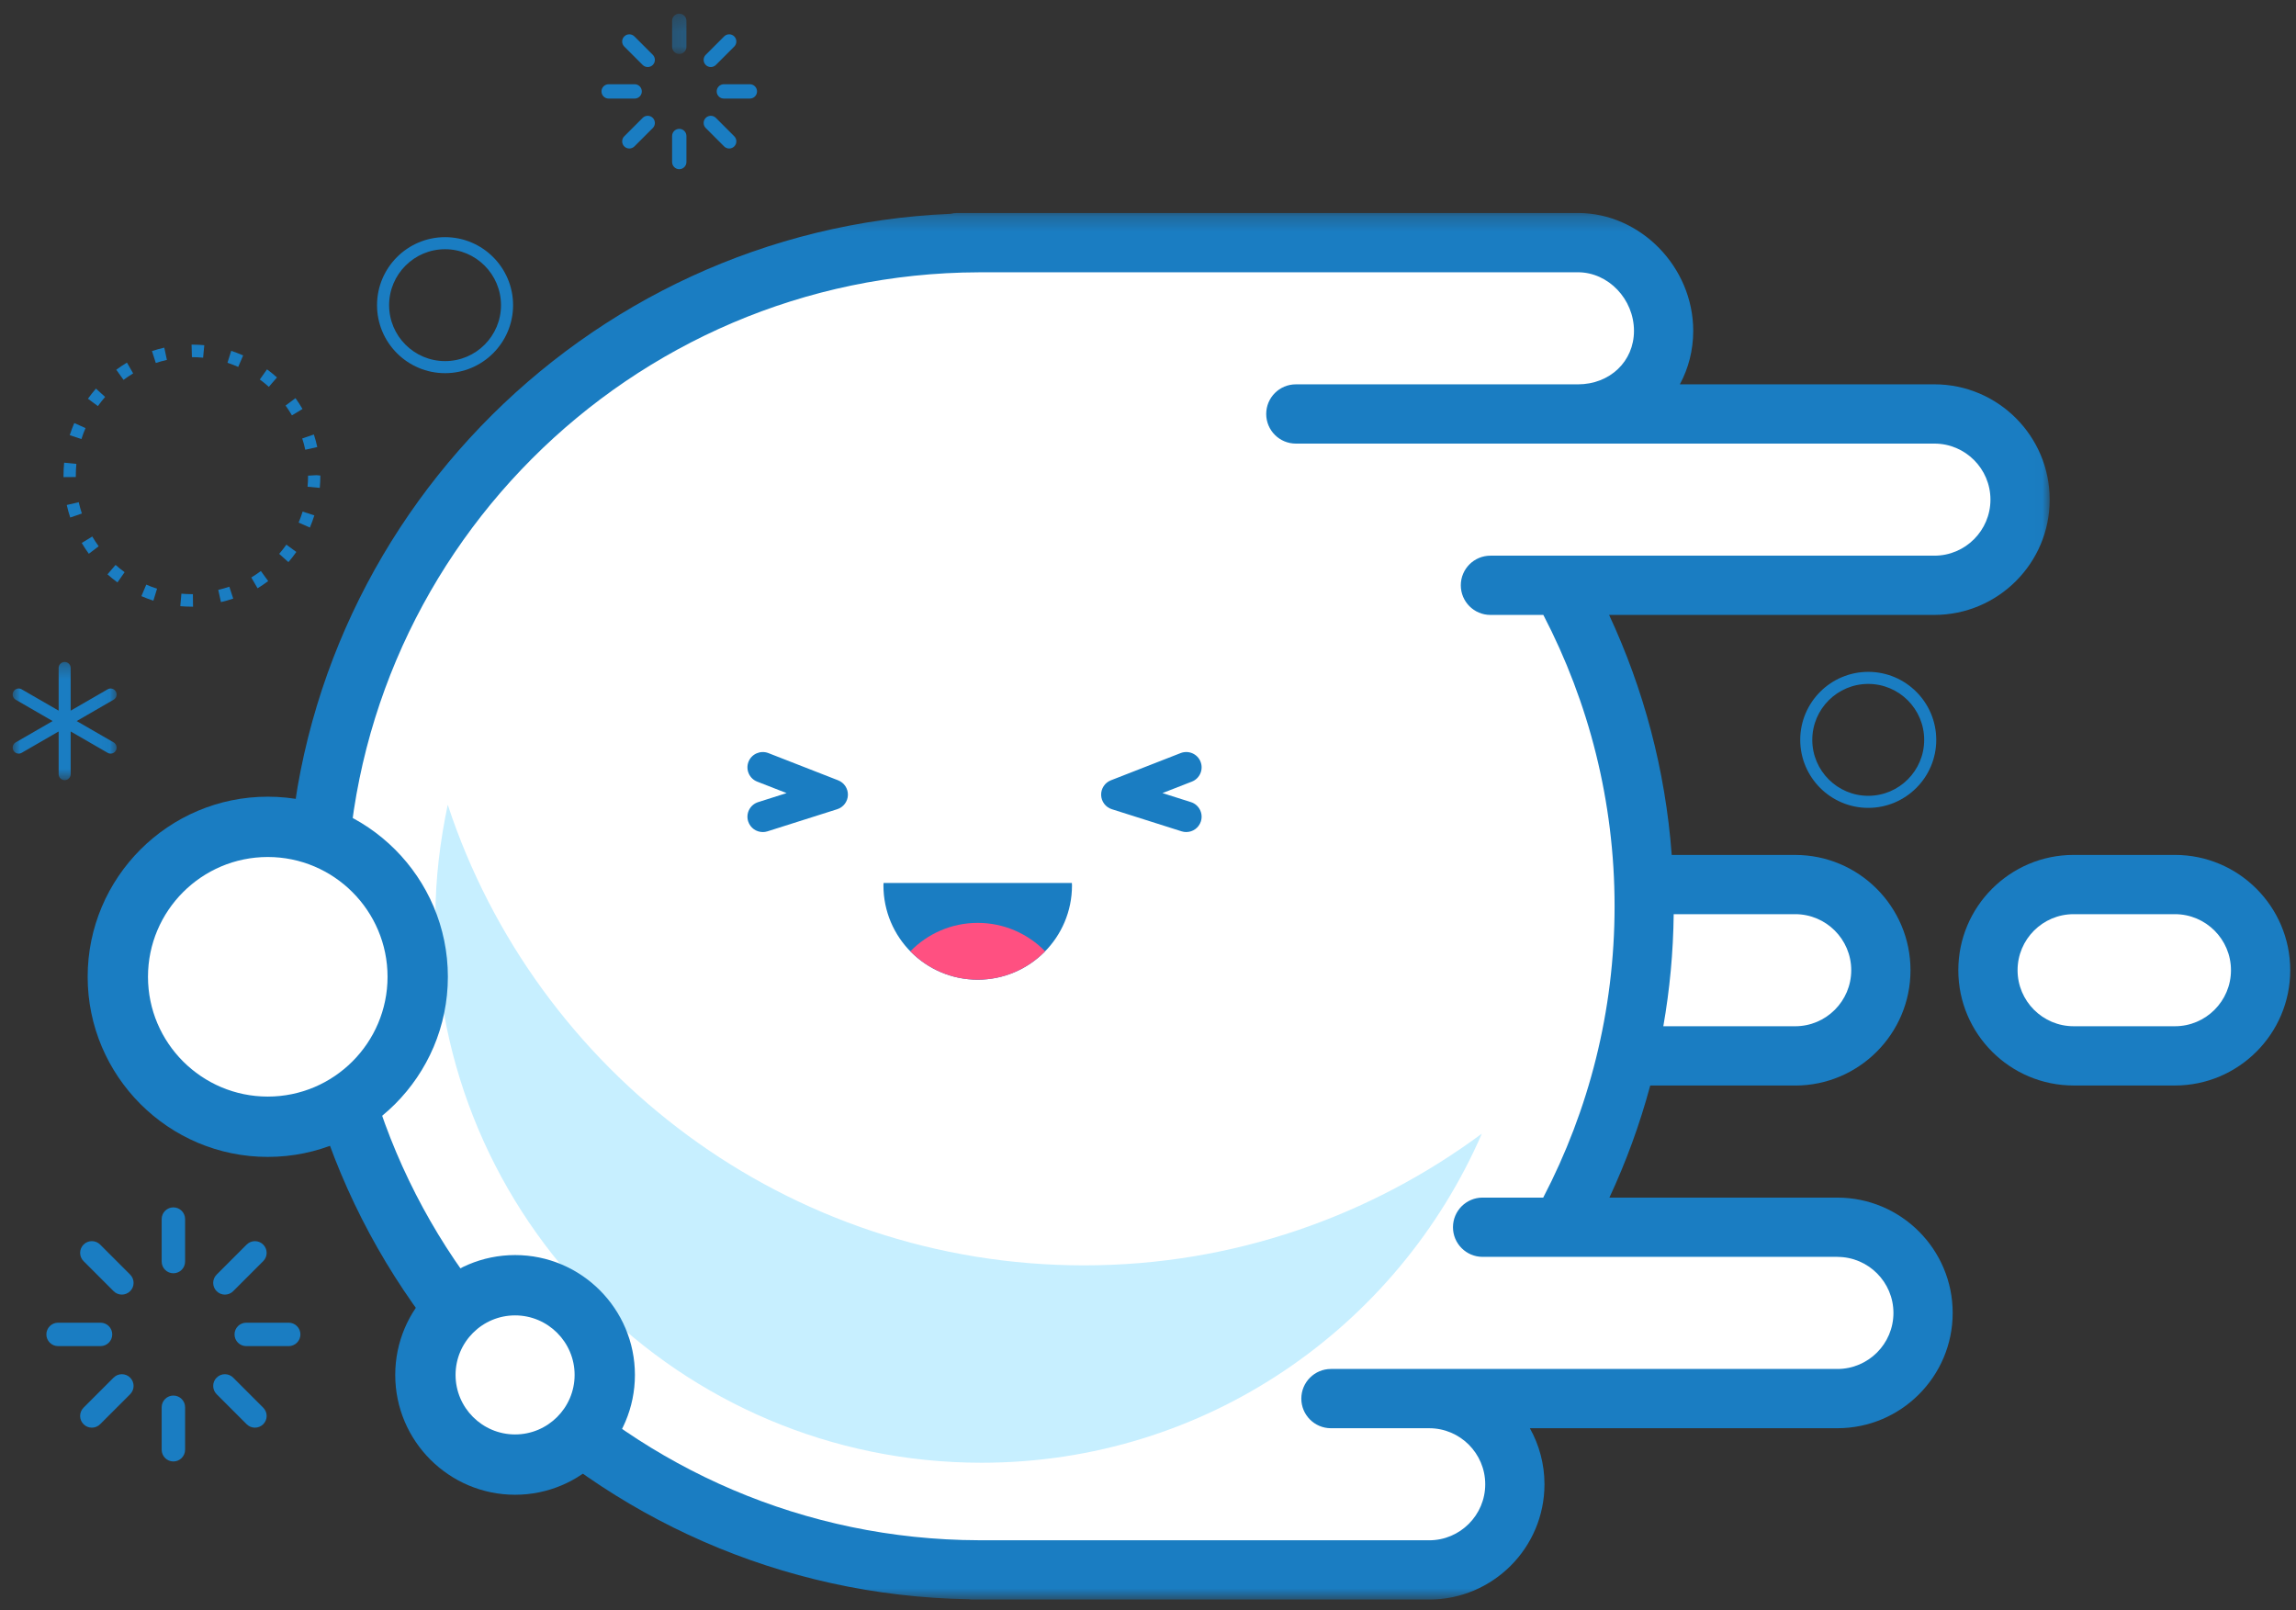 <?xml version="1.0" encoding="UTF-8"?>
<svg width="154px" height="108px" version="1.1" viewBox="0 0 154 108" xmlns="http://www.w3.org/2000/svg" xmlns:xlink="http://www.w3.org/1999/xlink">
<rect x="0" y="0" width="154" height="108" fill="#333333" stroke="none"/>
<defs>
<polygon id="c" points="0.549 0.312 1.511 0.312 1.511 3.019 0.549 3.019"/>
<polygon id="b" points="0 44.323 6.974 44.323 6.974 52.251 0 52.251"/>
<polygon id="a" points="0.785 0.242 118.99 0.242 118.99 93.24 0.785 93.24"/>
</defs>
<g fill="none" fill-rule="evenodd">
<g transform="translate(-642 -232)">
<g transform="translate(490 232)">
<g transform="translate(152.85 .075)">
<path d="m29.003 16.64c-2.07 0-3.754 1.684-3.754 3.754 0 2.069 1.684 3.751 3.754 3.751 2.069 0 3.751-1.683 3.751-3.751 0-2.07-1.683-3.754-3.751-3.754m0 8.314c-2.517 0-4.564-2.045-4.564-4.56 0-2.517 2.047-4.563 4.564-4.563 2.515 0 4.561 2.046 4.561 4.563 0 2.515-2.046 4.56-4.561 4.56" fill="#1A7DC2"/>
<path d="m124.46 45.796c-2.07 0-3.754 1.683-3.754 3.753 0 2.069 1.684 3.752 3.754 3.752 2.069 0 3.751-1.683 3.751-3.752 0-2.07-1.683-3.753-3.751-3.753m0 8.314c-2.516 0-4.563-2.046-4.563-4.561 0-2.516 2.047-4.562 4.563-4.562 2.515 0 4.561 2.046 4.561 4.562 0 2.515-2.046 4.561-4.561 4.561" fill="#1A7DC2"/>
<path d="m11.565 84.539c0 0.434-0.351 0.786-0.785 0.786-0.434 0-0.786-0.352-0.786-0.786v-2.848c0-0.434 0.352-0.786 0.786-0.786 0.434 0 0.785 0.352 0.785 0.786v2.848z" fill="#1A7DC2"/>
<path d="m11.565 97.16c0 0.434-0.351 0.787-0.785 0.787-0.434 0-0.786-0.353-0.786-0.787v-2.848c0-0.433 0.352-0.785 0.786-0.785 0.434 0 0.785 0.351 0.785 0.785v2.848z" fill="#1A7DC2"/>
<path d="m7.88 85.414c0.307 0.307 0.307 0.805 0 1.111s-0.805 0.307-1.111 0l-2.014-2.014c-0.307-0.307-0.307-0.804 0-1.111 0.307-0.307 0.805-0.307 1.112 0l2.014 2.014z" fill="#1A7DC2"/>
<path d="m16.805 94.339c0.307 0.307 0.307 0.805 0 1.111s-0.805 0.307-1.111 0l-2.014-2.014c-0.307-0.307-0.307-0.805 0-1.111 0.307-0.307 0.805-0.307 1.111 0l2.014 2.014z" fill="#1A7DC2"/>
<path d="m5.893 88.64c0.434 0 0.786 0.352 0.786 0.786 0 0.433-0.352 0.785-0.786 0.785h-2.848c-0.433 0-0.785-0.352-0.785-0.785 0-0.434 0.352-0.786 0.785-0.786h2.848z" fill="#1A7DC2"/>
<path d="m18.514 88.64c0.434 0 0.786 0.352 0.786 0.786 0 0.433-0.352 0.785-0.786 0.785h-2.848c-0.433 0-0.785-0.352-0.785-0.785 0-0.434 0.352-0.786 0.785-0.786h2.848z" fill="#1A7DC2"/>
<path d="m6.769 92.325c0.307-0.307 0.805-0.307 1.111 0s0.307 0.805 0 1.111l-2.014 2.014c-0.307 0.307-0.804 0.307-1.111 0-0.307-0.307-0.307-0.804 0-1.112l2.014-2.014z" fill="#1A7DC2"/>
<path d="m15.694 83.401c0.307-0.307 0.805-0.307 1.111 0s0.307 0.805 0 1.111l-2.014 2.014c-0.307 0.307-0.805 0.307-1.111 0-0.307-0.307-0.307-0.805 0-1.112l2.014-2.014z" fill="#1A7DC2"/>
<g transform="translate(43.68 .528)">
<mask id="f" fill="white">
<use xlink:href="#c"/>
</mask>
<path d="m1.511 2.538c0 0.265-0.215 0.481-0.48 0.481-0.266 0-0.481-0.216-0.481-0.481v-1.744c0-0.266 0.215-0.481 0.481-0.481 0.265 0 0.48 0.215 0.48 0.481v1.744z" fill="#1A7DC2" mask="url(#f)"/>
</g>
<path d="m45.191 10.792c0 0.265-0.215 0.481-0.48 0.481-0.266 0-0.481-0.216-0.481-0.481v-1.744c0-0.266 0.215-0.481 0.481-0.481 0.265 0 0.48 0.215 0.48 0.481v1.744z" fill="#1A7DC2"/>
<path d="m42.935 3.601c0.187 0.188 0.187 0.492 0 0.68-0.188 0.188-0.492 0.188-0.68 0l-1.233-1.233c-0.188-0.188-0.188-0.493 0-0.68 0.187-0.188 0.492-0.188 0.68 0l1.233 1.233z" fill="#1A7DC2"/>
<path d="m48.399 9.065c0.188 0.188 0.188 0.492 0 0.68-0.188 0.188-0.492 0.188-0.68 0l-1.233-1.233c-0.187-0.188-0.187-0.493 0-0.68 0.188-0.188 0.493-0.188 0.68 0l1.233 1.233z" fill="#1A7DC2"/>
<path d="m41.718 5.575c0.265 0 0.481 0.215 0.481 0.481 0 0.265-0.216 0.481-0.481 0.481h-1.744c-0.266 0-0.481-0.216-0.481-0.481 0-0.266 0.215-0.481 0.481-0.481h1.744z" fill="#1A7DC2"/>
<path d="m49.446 5.575c0.265 0 0.481 0.215 0.481 0.481 0 0.265-0.216 0.481-0.481 0.481h-1.744c-0.266 0-0.481-0.216-0.481-0.481 0-0.266 0.215-0.481 0.481-0.481h1.744z" fill="#1A7DC2"/>
<path d="m42.255 7.832c0.188-0.188 0.492-0.188 0.68 0 0.187 0.188 0.187 0.492 0 0.68l-1.233 1.233c-0.188 0.188-0.493 0.188-0.68 0-0.188-0.188-0.188-0.492 0-0.68l1.233-1.233z" fill="#1A7DC2"/>
<path d="m47.719 2.368c0.188-0.188 0.492-0.188 0.68 0 0.187 0.188 0.187 0.492 0 0.68l-1.233 1.233c-0.188 0.188-0.493 0.188-0.68 0-0.188-0.188-0.188-0.492 0-0.68l1.233-1.233z" fill="#1A7DC2"/>
<mask id="e" fill="white">
<use xlink:href="#b"/>
</mask>
<path d="m6.772 49.718l-2.479-1.431 2.479-1.431c0.192-0.111 0.26-0.357 0.148-0.55-0.112-0.192-0.358-0.26-0.55-0.148l-2.48 1.431v-2.863c0-0.223-0.181-0.403-0.403-0.403-0.223 0-0.403 0.181-0.403 0.403v2.863l-2.479-1.431c-0.192-0.112-0.439-0.045-0.551 0.148-0.111 0.193-0.045 0.439 0.148 0.55l2.479 1.431-2.479 1.431c-0.192 0.112-0.259 0.358-0.148 0.551 0.112 0.192 0.359 0.259 0.551 0.148l2.479-1.432v2.863c0 0.223 0.181 0.403 0.403 0.403 0.223 0 0.403-0.181 0.403-0.403v-2.863l2.48 1.432c0.192 0.111 0.438 0.045 0.55-0.148 0.112-0.193 0.045-0.439-0.148-0.551" fill="#1A7DC2" mask="url(#e)"/>
<path d="m12.024 40.616c-0.26 0-0.522-0.013-0.78-0.035l0.073-0.838c0.233 0.021 0.468 0.033 0.706 0.033l0.066-8.4e-4 0.008 0.842h-0.074z" fill="#1A7DC2"/>
<path d="m13.97 40.309l-0.181-0.821c0.249-0.057 0.499-0.129 0.743-0.212l0.261 0.798c-0.27 0.092-0.548 0.171-0.824 0.234" fill="#1A7DC2"/>
<path d="m9.437 40.212c-0.27-0.087-0.54-0.189-0.802-0.303l0.325-0.773c0.236 0.103 0.48 0.196 0.724 0.274l-0.247 0.802z" fill="#1A7DC2"/>
<path d="m16.426 39.382l-0.421-0.723c0.22-0.134 0.436-0.28 0.643-0.436l0.49 0.676c-0.229 0.173-0.469 0.335-0.712 0.483" fill="#1A7DC2"/>
<path d="m7.029 38.988c-0.231-0.168-0.457-0.35-0.67-0.541l0.543-0.633c0.192 0.172 0.396 0.336 0.606 0.489l-0.479 0.685z" fill="#1A7DC2"/>
<path d="m18.495 37.627l-0.619-0.554c0.17-0.198 0.332-0.406 0.481-0.618l0.669 0.491c-0.165 0.234-0.344 0.464-0.532 0.682" fill="#1A7DC2"/>
<path d="m5.108 37.067c-0.17-0.234-0.33-0.477-0.475-0.725l0.706-0.433c0.132 0.224 0.276 0.444 0.43 0.656l-0.661 0.501z" fill="#1A7DC2"/>
<path d="m19.935 35.308l-0.756-0.333c0.102-0.241 0.192-0.489 0.27-0.738l0.785 0.255c-0.086 0.276-0.186 0.551-0.299 0.817" fill="#1A7DC2"/>
<path d="m3.86 34.635c-0.091-0.276-0.17-0.559-0.232-0.84l0.803-0.187c0.057 0.255 0.128 0.51 0.21 0.759l-0.781 0.269z" fill="#1A7DC2"/>
<path d="m20.6 32.648l-0.821-0.077c0.023-0.246 0.034-0.496 0.034-0.743l0.563-0.033 0.261 0.026c0 0.28-0.013 0.555-0.037 0.827" fill="#1A7DC2"/>
<path d="m3.411 31.927l-8.4e-4 -0.1c0-0.289 0.014-0.582 0.042-0.87l0.82 0.081c-0.024 0.261-0.038 0.527-0.038 0.789l8.4e-4 0.093-0.824 0.007z" fill="#1A7DC2"/>
<path d="m19.626 30.091c-0.055-0.255-0.124-0.511-0.205-0.759l0.782-0.265c0.089 0.276 0.166 0.559 0.228 0.842l-0.805 0.182z" fill="#1A7DC2"/>
<path d="m4.612 29.374l-0.784-0.26c0.087-0.275 0.189-0.549 0.304-0.815l0.754 0.338c-0.103 0.24-0.196 0.488-0.275 0.737" fill="#1A7DC2"/>
<path d="m18.732 27.785c-0.132-0.227-0.276-0.448-0.427-0.659l0.664-0.497c0.167 0.233 0.326 0.477 0.471 0.727l-0.709 0.429z" fill="#1A7DC2"/>
<path d="m5.716 27.162l-0.667-0.494c0.167-0.234 0.348-0.463 0.536-0.68l0.616 0.559c-0.171 0.196-0.333 0.403-0.485 0.615" fill="#1A7DC2"/>
<path d="m17.182 25.871c-0.193-0.174-0.396-0.339-0.605-0.493l0.483-0.681c0.229 0.169 0.454 0.352 0.667 0.544l-0.545 0.63z" fill="#1A7DC2"/>
<path d="m7.435 25.404l-0.486-0.68c0.23-0.171 0.471-0.333 0.715-0.479l0.417 0.725c-0.22 0.133-0.438 0.278-0.646 0.433" fill="#1A7DC2"/>
<path d="m15.129 24.535c-0.236-0.105-0.479-0.198-0.722-0.278l0.251-0.801c0.27 0.088 0.539 0.192 0.801 0.308l-0.329 0.77z" fill="#1A7DC2"/>
<path d="m9.6 24.271l-0.256-0.799c0.27-0.091 0.548-0.168 0.825-0.23l0.176 0.822c-0.25 0.056-0.501 0.126-0.745 0.207" fill="#1A7DC2"/>
<path d="m12.774 23.916c-0.249-0.024-0.501-0.036-0.751-0.036l-0.024-0.841h0.024c0.276 0 0.554 0.013 0.829 0.039l-0.078 0.837z" fill="#1A7DC2"/>
<g transform="translate(4.2 13.44)">
<path d="m140.83 43.825h-6.796c-4.265 0-7.734 3.469-7.734 7.733s3.469 7.733 7.734 7.733h6.796c4.264 0 7.733-3.469 7.733-7.733s-3.469-7.733-7.733-7.733" fill="#1A7DC2"/>
<g transform="translate(13.44 .528)">
<mask id="d" fill="white">
<use xlink:href="#a"/>
</mask>
<path d="m101.92 43.298h-8.283c-0.423-5.715-1.89-11.138-4.2-16.098h21.82c4.264 0 7.733-3.468 7.733-7.733 0-4.264-3.469-7.733-7.733-7.733h-17.073c0.572-1.061 0.896-2.279 0.896-3.584 0-4.287-3.541-7.908-7.734-7.908h-41.638c-0.156 0-0.307 0.023-0.453 0.056-24.703 1.064-44.475 21.482-44.475 46.443 0 25.381 20.444 46.065 45.728 46.48 0.065 0.007 0.128 0.02 0.194 0.02h30.668c4.265 0 7.733-3.469 7.733-7.733 0-1.365-0.358-2.645-0.98-3.759h20.627c4.264 0 7.733-3.469 7.733-7.734 0-4.264-3.469-7.733-7.733-7.733h-15.292c1.12-2.403 2.039-4.915 2.738-7.517h0.018 9.706c4.264 0 7.733-3.469 7.733-7.733 0-4.265-3.469-7.734-7.733-7.734" fill="#1A7DC2" mask="url(#d)"/>
</g>
<path d="m140.83 47.8h-6.796c-2.072 0-3.759 1.687-3.759 3.758 0 2.072 1.687 3.758 3.759 3.758h6.796c2.072 0 3.758-1.686 3.758-3.758 0-2.071-1.686-3.758-3.758-3.758" fill="#fff"/>
<path d="m115.36 47.8h-8.15c-0.029 2.561-0.267 5.072-0.696 7.517h8.846c2.072 0 3.758-1.686 3.758-3.758 0-2.073-1.686-3.759-3.758-3.759" fill="#fff"/>
<path d="m118.19 70.784h-23.797c-1.098 0-1.987-0.89-1.987-1.987 0-1.098 0.89-1.987 1.987-1.987h4.066c3.05-5.854 4.786-12.495 4.786-19.541 0-7.043-1.733-13.685-4.778-19.54h-3.549c-1.098 0-1.987-0.89-1.987-1.987s0.89-1.987 1.987-1.987h29.78c2.071 0 3.758-1.687 3.758-3.759 0-2.072-1.687-3.758-3.758-3.758h-23.911-17.947-0.974c-1.097 0-1.987-0.89-1.987-1.987 0-1.098 0.89-1.987 1.987-1.987h0.974 17.947c2.143 0 3.759-1.541 3.759-3.584 0-2.132-1.721-3.933-3.759-3.933h-40.194v0.003c-23.391 0.069-42.398 19.116-42.398 42.521 0 23.406 19.008 42.452 42.398 42.521v0.003h30.218c2.072 0 3.758-1.686 3.758-3.757 0-2.072-1.686-3.759-3.758-3.759h-6.134-0.456c-1.098 0-1.987-0.89-1.987-1.987s0.89-1.987 1.987-1.987h0.456 6.134 27.379c2.072 0 3.759-1.686 3.759-3.759 0-2.072-1.687-3.758-3.759-3.758" fill="#fff"/>
<path d="m67.66 71.355c10.004 0 19.213-3.308 26.682-8.834-5.636 12.973-18.509 22.072-33.555 22.072-20.232 0-36.632-16.401-36.632-36.633 0-2.578 0.318-5.074 0.827-7.5 5.906 17.935 22.767 30.895 42.68 30.895" fill="#C7EFFF"/>
<path d="m46.112 42.292c-0.437 0-0.841-0.28-0.98-0.717-0.171-0.542 0.129-1.119 0.669-1.29l1.909-0.606-1.972-0.769c-0.529-0.206-0.79-0.803-0.584-1.331 0.207-0.53 0.806-0.786 1.331-0.585l4.683 1.828c0.406 0.16 0.667 0.556 0.654 0.991-0.014 0.435-0.302 0.815-0.717 0.947l-4.682 1.485c-0.104 0.032-0.208 0.048-0.311 0.048" fill="#1A7DC2"/>
<path d="m74.518 42.292c-0.102 0-0.207-0.015-0.311-0.048l-4.683-1.485c-0.416-0.132-0.703-0.512-0.717-0.947-0.013-0.435 0.248-0.832 0.654-0.991l4.684-1.828c0.527-0.202 1.125 0.055 1.331 0.585 0.207 0.528-0.055 1.126-0.584 1.331l-1.972 0.769 1.909 0.606c0.541 0.171 0.841 0.748 0.669 1.29-0.139 0.438-0.544 0.717-0.98 0.717" fill="#1A7DC2"/>
<path d="m66.844 45.709c0.002 0.054 0.008 0.107 0.008 0.162 0 3.492-2.831 6.323-6.324 6.323-3.492 0-6.323-2.831-6.323-6.323 0-0.055 0.007-0.108 0.008-0.162h12.629z" fill="#1A7DC2"/>
<path d="m60.529 48.384c1.772 0 3.372 0.731 4.519 1.905-1.147 1.174-2.748 1.905-4.519 1.905-1.772 0-3.371-0.731-4.519-1.905 1.148-1.174 2.748-1.905 4.519-1.905" fill="#FF5081"/>
<path d="m2.853 51.999c0-5.554 4.502-10.057 10.057-10.057 5.554 0 10.056 4.503 10.056 10.057s-4.502 10.057-10.056 10.057c-5.555 0-10.057-4.503-10.057-10.057" fill="#fff"/>
<path d="m12.91 43.965c-4.43 0-8.034 3.604-8.034 8.034 0 4.43 3.604 8.035 8.034 8.035 4.43 0 8.034-3.604 8.034-8.035 0-4.429-3.604-8.034-8.034-8.034m0 20.115c-6.661 0-12.08-5.42-12.08-12.081 0-6.66 5.419-12.079 12.08-12.079 6.661 0 12.08 5.419 12.08 12.079 0 6.661-5.419 12.081-12.08 12.081" fill="#1A7DC2"/>
<path d="m23.483 78.702c0-3.321 2.693-6.014 6.015-6.014 3.322 0 6.014 2.693 6.014 6.014 0 3.322-2.692 6.015-6.014 6.015-3.322 0-6.015-2.693-6.015-6.015" fill="#fff"/>
<path d="m29.498 74.71c-2.201 0-3.992 1.791-3.992 3.992 0 2.202 1.791 3.993 3.992 3.993 2.202 0 3.993-1.791 3.993-3.993 0-2.201-1.791-3.992-3.993-3.992m0 12.03c-4.432 0-8.038-3.605-8.038-8.038 0-4.432 3.606-8.038 8.038-8.038 4.433 0 8.038 3.606 8.038 8.038 0 4.433-3.605 8.038-8.038 8.038" fill="#1A7DC2"/>
</g>
</g>
</g>
</g>
</g>
</svg>
